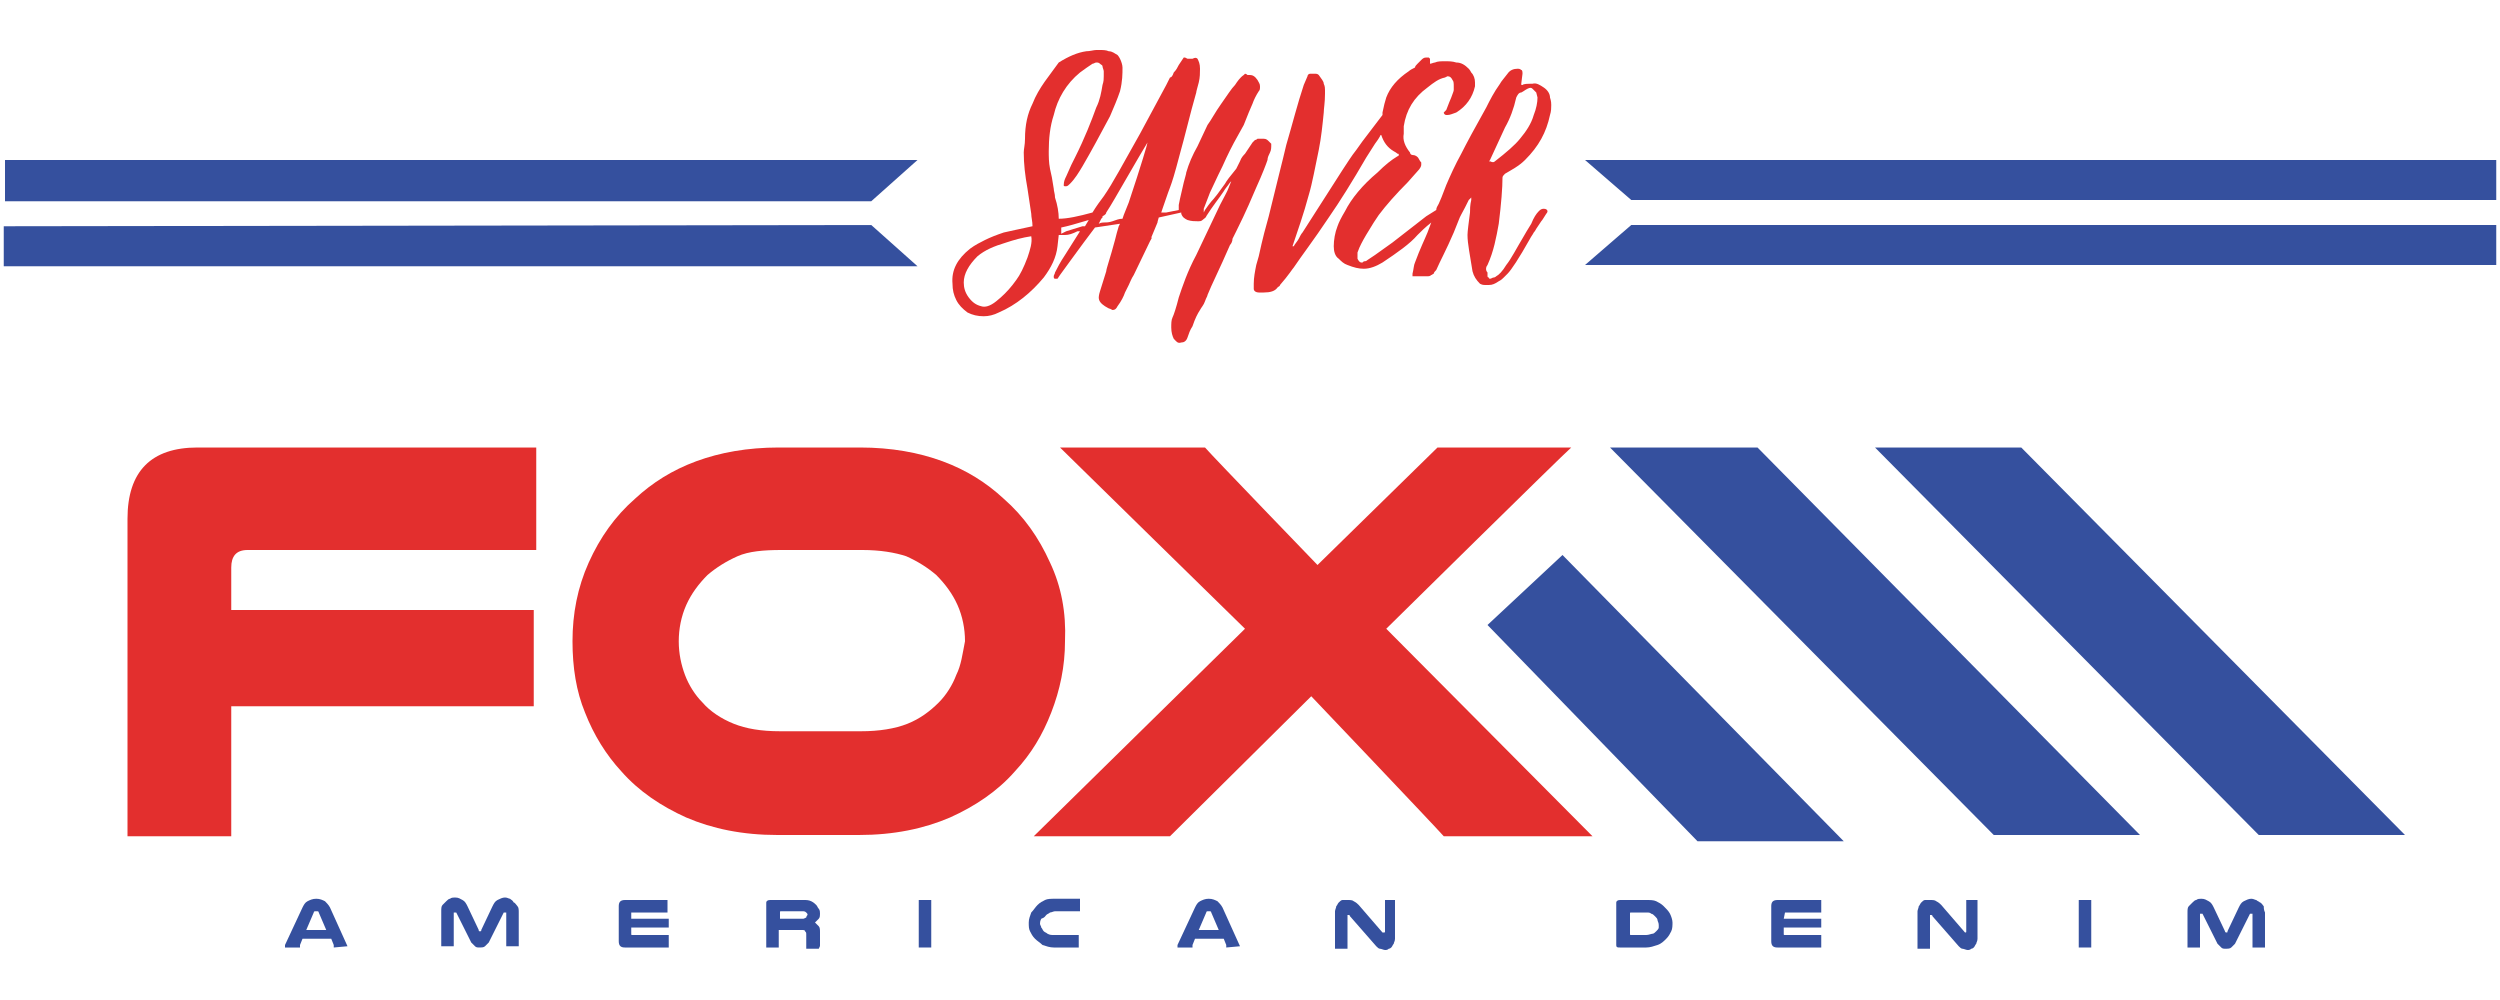 <svg version="1.1" id="Capa_1" xmlns="http://www.w3.org/2000/svg" xmlns:xlink="http://www.w3.org/1999/xlink" x="0px" y="0px" viewBox="0 0 200 80" style="enable-background:new 0 0 200 80;" xml:space="preserve">
<style type="text/css">
	.st0{fill:#35509E;}
	.st1{fill:#E32F2E;}
</style>
<g>
	<g>
		<g>
			<polygon class="st0" points="147.5,67.3 135.8,67.3 119,50 125,44.4"></polygon>
		</g>
		<g>
			<polygon class="st0" points="171.2,66.8 159.5,66.8 128.8,35.8 140.6,35.8"></polygon>
		</g>
		<g>
			<polygon class="st0" points="192.4,66.8 180.7,66.8 150,35.8 161.7,35.8"></polygon>
		</g>
	</g>
</g>
<g>
	<g>
		<g>
			<path class="st1" d="M42.9,35.8V44H19.8c-0.9,0-1.3,0.5-1.3,1.4v3.4h24.2v7.7H18.5v10.4h-8.3V41.5c0-3.8,1.9-5.7,5.6-5.7H42.9z"></path>
		</g>
		<g>
			<g>
				<path class="st1" d="M84,45c-0.9-2-2.1-3.7-3.7-5.1c-1.4-1.3-3-2.3-4.9-3s-4.1-1.1-6.6-1.1h-6.5c-2.5,0-4.7,0.4-6.6,1.1
					c-1.9,0.7-3.5,1.7-4.9,3C49.2,41.3,48,43,47.1,45s-1.3,4.1-1.3,6.3c0,2.1,0.3,4,1,5.7c0.7,1.8,1.7,3.4,2.9,4.7
					c1.4,1.6,3.2,2.8,5.2,3.7c2.1,0.9,4.5,1.4,7.3,1.4h6.5c2.8,0,5.2-0.5,7.3-1.4c2-0.9,3.8-2.1,5.2-3.7c1.3-1.4,2.2-2.9,2.9-4.7
					c0.7-1.8,1.1-3.7,1.1-5.7C85.3,49,84.9,46.9,84,45z M76.5,54c-0.3,0.8-0.8,1.6-1.4,2.2c-0.7,0.7-1.5,1.3-2.5,1.7
					s-2.3,0.6-3.7,0.6h-6.5c-1.5,0-2.7-0.2-3.7-0.6c-1-0.4-1.9-1-2.5-1.7c-0.6-0.6-1.1-1.4-1.4-2.2s-0.5-1.7-0.5-2.7s0.2-2,0.6-2.9
					c0.4-0.9,1-1.7,1.7-2.4c0.7-0.6,1.5-1.1,2.4-1.5s2.1-0.5,3.5-0.5H69c1.4,0,2.6,0.2,3.5,0.5c0.9,0.4,1.7,0.9,2.4,1.5
					c0.7,0.7,1.3,1.5,1.7,2.4c0.4,0.9,0.6,1.9,0.6,2.9C77,52.3,76.9,53.2,76.5,54z"></path>
			</g>
		</g>
		<g>
			<path class="st1" d="M125.7,35.8c-0.7,0.6-14.8,14.5-14.8,14.5s16.1,16.2,16.5,16.6h-11.9c-0.7-0.8-10.6-11.2-10.6-11.2
				s-11,10.9-11.3,11.2H82.7c0.3-0.3,16.9-16.6,16.9-16.6S85.4,36.4,84.8,35.8h11.6c0.7,0.8,9,9.4,9,9.4s9.2-9,9.6-9.4L125.7,35.8z"></path>
		</g>
	</g>
</g>
<g>
	<g>
		<path class="st0" d="M27.8,75.7C27.8,75.7,27.8,75.6,27.8,75.7l-1.4-3.1c-0.1-0.2-0.3-0.4-0.4-0.5c-0.2-0.1-0.4-0.2-0.7-0.2
			s-0.5,0.1-0.7,0.2s-0.3,0.3-0.4,0.5l-1.4,3v0.1v0.1H24c0,0,0,0,0-0.1c0,0,0,0,0-0.1l0.2-0.5h2.3l0.2,0.5c0,0,0,0,0,0.1
			c0,0,0,0,0,0.1L27.8,75.7C27.8,75.8,27.8,75.7,27.8,75.7z M24.5,74.4l0.6-1.4c0,0,0-0.1,0.1-0.1h0.1h0.1c0,0,0.1,0,0.1,0.1
			l0.6,1.4H24.5z"></path>
		<path class="st0" d="M41.4,72.5c-0.1-0.1-0.2-0.3-0.3-0.3C41,72,40.9,72,40.8,71.9c-0.1,0-0.2-0.1-0.4-0.1S40,71.9,39.8,72
			c-0.2,0.1-0.3,0.3-0.4,0.5l-0.9,1.9c0,0.1,0,0.1-0.1,0.1s-0.1,0-0.1-0.1l-0.9-1.9c-0.1-0.2-0.2-0.4-0.4-0.5s-0.3-0.2-0.6-0.2
			c-0.1,0-0.3,0-0.4,0.1c-0.1,0-0.2,0.1-0.3,0.2s-0.2,0.2-0.3,0.3c-0.1,0.1-0.1,0.3-0.1,0.5v2.8h1v-2.6V73c0,0,0,0,0.1,0h0.1
			l1.2,2.4c0.1,0.1,0.2,0.2,0.3,0.3c0.1,0.1,0.2,0.1,0.4,0.1c0.1,0,0.3,0,0.4-0.1c0.1-0.1,0.2-0.2,0.3-0.3l1.2-2.4c0,0,0,0,0.1,0
			c0,0,0,0,0.1,0c0,0,0,0,0,0.1v2.6h1V73C41.5,72.8,41.5,72.6,41.4,72.5z"></path>
		<path class="st0" d="M50.5,73h2.9v-1H50c-0.4,0-0.5,0.2-0.5,0.5v2.8c0,0.4,0.2,0.5,0.5,0.5h3.5v-1h-2.9c-0.1,0-0.1,0-0.1-0.1v-0.5
			h3v-0.7h-3V73L50.5,73z"></path>
		<path class="st0" d="M65.6,75.6v-1c0-0.2,0-0.4-0.1-0.5s-0.2-0.2-0.3-0.3c0.1-0.1,0.2-0.2,0.3-0.3c0.1-0.1,0.1-0.3,0.1-0.4
			s0-0.3-0.1-0.4s-0.1-0.2-0.2-0.3c-0.1-0.1-0.2-0.2-0.4-0.3C64.7,72,64.5,72,64.3,72h-2.7c-0.2,0-0.3,0.1-0.3,0.2v3.6h1v-1.4h1.8
			c0.2,0,0.3,0,0.3,0.1c0.1,0.1,0.1,0.1,0.1,0.3v0.8c0,0.1,0,0.2,0,0.3h1C65.6,75.7,65.6,75.7,65.6,75.6z M64.5,73.4L64.5,73.4
			c-0.2,0.1-0.2,0.1-0.3,0.1h-1.8V73c0-0.1,0-0.1,0.1-0.1h1.7c0.1,0,0.2,0,0.3,0.1s0.1,0.1,0.1,0.2C64.5,73.3,64.5,73.4,64.5,73.4z"></path>
		<path class="st0" d="M73.5,72v3.8h1V72H73.5z"></path>
		<path class="st0" d="M83.7,73.2c0.1-0.1,0.2-0.1,0.3-0.2c0.1,0,0.3-0.1,0.4-0.1h2v-1h-2c-0.3,0-0.6,0-0.8,0.1
			c-0.2,0.1-0.4,0.2-0.6,0.4c-0.2,0.2-0.3,0.4-0.5,0.6c-0.1,0.3-0.2,0.5-0.2,0.8s0,0.5,0.1,0.7s0.2,0.4,0.4,0.6
			c0.2,0.2,0.4,0.3,0.6,0.5c0.3,0.1,0.6,0.2,0.9,0.2h2v-1h-2c-0.2,0-0.3,0-0.5-0.1c-0.1-0.1-0.2-0.1-0.3-0.2
			c-0.1-0.1-0.1-0.2-0.2-0.3c0-0.1-0.1-0.2-0.1-0.3c0-0.1,0-0.2,0.1-0.4C83.6,73.4,83.6,73.3,83.7,73.2z"></path>
		<path class="st0" d="M99.2,75.7C99.2,75.7,99.2,75.6,99.2,75.7l-1.4-3.1c-0.1-0.2-0.3-0.4-0.4-0.5c-0.2-0.1-0.4-0.2-0.7-0.2
			S96.2,72,96,72.1s-0.3,0.3-0.4,0.5l-1.4,3v0.1v0.1h1.2c0,0,0,0,0-0.1c0,0,0,0,0-0.1l0.2-0.5h2.3l0.2,0.5c0,0,0,0,0,0.1
			c0,0,0,0,0,0.1L99.2,75.7C99.2,75.8,99.2,75.7,99.2,75.7z M95.9,74.4l0.6-1.4c0,0,0-0.1,0.1-0.1h0.1h0.1c0,0,0.1,0,0.1,0.1
			l0.6,1.4H95.9z"></path>
		<path class="st0" d="M110.8,72v2.5c0,0.1,0,0.1-0.1,0.1l0,0c0,0,0,0-0.1,0l-1.9-2.2c-0.1-0.1-0.2-0.2-0.4-0.3
			c-0.1-0.1-0.3-0.1-0.5-0.1c-0.1,0-0.3,0-0.4,0s-0.2,0.1-0.3,0.2c-0.1,0.1-0.1,0.2-0.2,0.3c0,0.1-0.1,0.3-0.1,0.4v3h1v-2.6v-0.1
			c0,0,0,0,0.1,0c0,0,0.1,0,0.1,0.1l2.1,2.4c0.1,0.1,0.2,0.2,0.3,0.2c0.1,0,0.3,0.1,0.4,0.1s0.2,0,0.3-0.1c0.1,0,0.2-0.1,0.2-0.1
			c0.1-0.1,0.1-0.2,0.2-0.3c0-0.1,0.1-0.2,0.1-0.4V72H110.8z"></path>
		<path class="st0" d="M133.6,73.1c-0.1-0.2-0.3-0.4-0.5-0.6s-0.4-0.3-0.6-0.4c-0.2-0.1-0.5-0.1-0.8-0.1h-2.1
			c-0.2,0-0.3,0.1-0.3,0.2v3.4c0,0.2,0.1,0.2,0.3,0.2h2.1c0.3,0,0.6-0.1,0.9-0.2c0.3-0.1,0.5-0.3,0.7-0.5s0.3-0.4,0.4-0.6
			c0.1-0.2,0.1-0.5,0.1-0.7C133.8,73.6,133.7,73.3,133.6,73.1z M132.7,74.2c0,0.1-0.1,0.2-0.2,0.3c-0.1,0.1-0.2,0.2-0.3,0.2
			s-0.3,0.1-0.5,0.1h-1.2c-0.1,0-0.1,0-0.1-0.1v-1.6c0-0.1,0-0.1,0.1-0.1h1.2c0.2,0,0.3,0,0.4,0.1c0.1,0,0.2,0.1,0.3,0.2
			s0.2,0.2,0.2,0.3c0,0.1,0.1,0.2,0.1,0.4C132.7,74,132.7,74.1,132.7,74.2z"></path>
		<path class="st0" d="M142.8,73h2.9v-1h-3.5c-0.4,0-0.5,0.2-0.5,0.5v2.8c0,0.4,0.2,0.5,0.5,0.5h3.5v-1h-2.9c-0.1,0-0.1,0-0.1-0.1
			v-0.5h3v-0.7h-3L142.8,73C142.7,73,142.7,73,142.8,73z"></path>
		<path class="st0" d="M157.3,72v2.5c0,0.1,0,0.1-0.1,0.1l0,0l0,0l-1.9-2.2c-0.1-0.1-0.2-0.2-0.4-0.3c-0.1-0.1-0.3-0.1-0.5-0.1
			c-0.1,0-0.3,0-0.4,0c-0.1,0-0.2,0.1-0.3,0.2s-0.1,0.2-0.2,0.3c0,0.1-0.1,0.3-0.1,0.4v3h1v-2.6v-0.1c0,0,0,0,0.1,0
			c0,0,0.1,0,0.1,0.1l2.1,2.4c0.1,0.1,0.2,0.2,0.3,0.2s0.3,0.1,0.4,0.1c0.1,0,0.2,0,0.3-0.1c0.1,0,0.2-0.1,0.2-0.1
			c0.1-0.1,0.1-0.2,0.2-0.3c0-0.1,0.1-0.2,0.1-0.4V72H157.3z"></path>
		<path class="st0" d="M166.3,72v3.8h1V72H166.3z"></path>
		<path class="st0" d="M181.1,72.5c-0.1-0.1-0.2-0.3-0.3-0.3c-0.1-0.1-0.2-0.1-0.3-0.2c-0.1,0-0.2-0.1-0.4-0.1s-0.4,0.1-0.6,0.2
			c-0.2,0.1-0.3,0.3-0.4,0.5l-0.9,1.9c0,0.1,0,0.1-0.1,0.1c0,0-0.1,0-0.1-0.1l-0.9-1.9c-0.1-0.2-0.2-0.4-0.4-0.5s-0.3-0.2-0.6-0.2
			c-0.1,0-0.3,0-0.4,0.1c-0.1,0-0.2,0.1-0.3,0.2s-0.2,0.2-0.3,0.3c-0.1,0.1-0.1,0.3-0.1,0.5v2.8h1v-2.6v-0.1c0,0,0,0,0.1,0h0.1
			l1.2,2.4c0.1,0.1,0.2,0.2,0.3,0.3c0.1,0.1,0.2,0.1,0.4,0.1c0.1,0,0.3,0,0.4-0.1c0.1-0.1,0.2-0.2,0.3-0.3l1.2-2.4c0,0,0,0,0.1,0
			c0,0,0,0,0.1,0c0,0,0,0,0,0.1v2.6h1V73C181.1,72.8,181.1,72.6,181.1,72.5z"></path>
	</g>
</g>
<g>
	<g>
		<g>
			<polygon class="st0" points="73.4,12.8 69.7,16.1 0.4,16.1 0.4,12.8"></polygon>
		</g>
		<g>
			<polygon class="st0" points="73.4,21.3 0.3,21.3 0.3,18.1 69.7,18"></polygon>
		</g>
		<g>
			<polygon class="st0" points="199.7,12.8 199.7,16 130.5,16 126.8,12.8"></polygon>
		</g>
		<g>
			<polygon class="st0" points="199.7,18 199.7,21.2 126.8,21.2 130.5,18"></polygon>
		</g>
	</g>
</g>
<g>
	<g>
		<g>
			<g>
				<path class="st1" d="M101.7,11.6c0-0.1,0-0.1,0-0.1s-0.1-0.1-0.2-0.2c-0.1-0.1-0.2-0.2-0.4-0.2H101h-0.1c-0.1,0-0.1,0-0.2,0
					h-0.1c0,0-0.1,0.1-0.2,0.1c-0.1,0.1-0.1,0.1-0.2,0.2l-0.2,0.3l-0.4,0.6c-0.1,0.1-0.3,0.3-0.4,0.6c-0.1,0.2-0.2,0.4-0.3,0.6
					c-0.5,0.6-0.8,1-0.9,1.2c-0.5,0.7-0.8,1.1-0.9,1.2c0,0-0.3,0.3-0.7,0.9L96.3,17l0,0l0,0c0,0,0,0,0-0.1s0-0.2,0-0.2l0.5-1.3
					c0.2-0.4,0.5-1.1,1-2.1c0.4-0.9,0.8-1.7,1.2-2.4l0.5-0.9l0.4-1l0.3-0.7c0.1-0.3,0.3-0.7,0.5-1c0.1-0.1,0.1-0.2,0.1-0.4
					c0-0.2-0.1-0.3-0.2-0.5C100.4,6.1,100.2,6,100,6h0h-0.1c-0.1,0-0.1,0-0.1,0c-0.1-0.1-0.2-0.1-0.2-0.1C99.5,6,99.5,6,99.5,6
					c-0.3,0.2-0.5,0.5-0.7,0.8c-0.3,0.3-0.6,0.8-1.1,1.5s-0.8,1.3-1.1,1.7l-0.8,1.7c-0.4,0.7-0.7,1.4-0.9,2.1c0,0.1-0.1,0.4-0.2,0.8
					c-0.1,0.4-0.2,0.9-0.3,1.3l-0.1,0.5c0,0.2,0,0.3,0,0.4l-1,0.2c-0.1,0-0.2,0-0.2,0c-0.1,0-0.1,0-0.2,0l0.1-0.3
					c0.4-1.2,0.6-1.7,0.6-1.7s0.2-0.5,0.5-1.6c0.2-0.8,0.5-1.8,0.8-3s0.6-2.3,0.8-3c0-0.1,0.1-0.4,0.2-0.8C96,6.2,96,5.8,96,5.5
					c0-0.4-0.1-0.6-0.2-0.8c-0.1-0.1-0.2-0.1-0.4,0c-0.2,0-0.3,0-0.4,0l-0.2-0.1h-0.1l-0.4,0.6c-0.1,0.2-0.2,0.4-0.4,0.6
					c-0.1,0.3-0.2,0.4-0.3,0.4l-0.3,0.6c-0.1,0.2-0.8,1.5-2.1,3.9c-1.3,2.3-2.2,4-2.9,5c-0.3,0.4-0.6,0.8-0.9,1.3
					c-1.1,0.3-2,0.5-2.7,0.5c0-0.5-0.1-1.1-0.3-1.7c0-0.3-0.1-0.5-0.1-0.7c-0.1-0.7-0.2-1.2-0.3-1.6c-0.1-0.5-0.1-1-0.1-1.4
					c0-1,0.1-2,0.4-2.9c0.3-1.3,1-2.5,2.1-3.4c0.4-0.3,0.7-0.5,1-0.7c0.1,0,0.2-0.1,0.3-0.1c0.1,0,0.2,0,0.3,0.1
					c0.1,0.1,0.2,0.1,0.2,0.2s0.1,0.3,0.1,0.4s0,0.2,0,0.4c0,0.2,0,0.4-0.1,0.7C88.1,7.4,88,8,87.7,8.6c-0.4,1.1-0.9,2.4-1.7,4
					l-0.3,0.6l-0.4,0.9c-0.1,0.2-0.2,0.4-0.2,0.7c0,0.1,0,0.1,0.2,0.1c0.1,0,0.2-0.1,0.3-0.2c0.4-0.4,0.7-0.9,1-1.4
					c0.7-1.2,1.4-2.5,2.2-4c0.3-0.7,0.6-1.4,0.8-2c0.2-0.8,0.2-1.4,0.2-1.9c0-0.2-0.1-0.5-0.2-0.7s-0.2-0.3-0.2-0.3
					c-0.2-0.1-0.4-0.3-0.7-0.3C88.5,4,88.2,4,88,4c-0.1,0-0.2,0-0.3,0c-0.2,0-0.5,0.1-0.8,0.1c-0.7,0.1-1.4,0.4-2.2,0.9
					c-0.7,1-1.6,2-2.1,3.3C82.2,9.1,82,10,82,11.1c0,0.5-0.1,0.8-0.1,1.1c0,0.9,0.1,1.8,0.3,2.9l0.3,2c0,0.3,0.1,0.6,0.1,1
					c-1,0.2-1.8,0.4-2.3,0.5c-0.6,0.2-1.1,0.4-1.5,0.6s-0.8,0.4-1.2,0.7c-1,0.8-1.5,1.7-1.4,2.8c0,0.5,0.1,0.9,0.3,1.3
					c0.2,0.4,0.5,0.7,0.9,1c0.4,0.2,0.8,0.3,1.3,0.3c0.4,0,0.8-0.1,1.2-0.3c1.4-0.6,2.6-1.6,3.6-2.8c0.6-0.8,1-1.6,1.1-2.5l0.1-0.9
					h0.1c0.2,0,0.3,0,0.4,0c0.3,0,0.6-0.1,1-0.3h0.2l-1.2,1.9c-0.4,0.6-0.6,1-0.8,1.4c0,0.1-0.1,0.2-0.1,0.3c0,0.1,0,0.2,0.1,0.2
					s0.1,0,0.2,0l0.2-0.3l0.8-1.1l1.1-1.5l0.9-1.2l2-0.3l-0.1,0.2c-0.1,0.3-0.2,0.7-0.3,1.1c-0.4,1.5-0.7,2.3-0.7,2.5L88,23.3
					c-0.1,0.3-0.1,0.5-0.1,0.5c0,0.3,0.2,0.5,0.5,0.7c0.2,0.1,0.3,0.2,0.4,0.2l0.2,0.1c0.2,0,0.3-0.1,0.4-0.3
					c0.3-0.4,0.5-0.8,0.6-1.1c0.1-0.2,0.2-0.4,0.3-0.6c0.1-0.2,0.2-0.5,0.4-0.8l1.3-2.7c0.1-0.2,0.2-0.3,0.1-0.3l0.5-1.2
					c0,0,0-0.1,0.1-0.4l1.8-0.4v0.1c0.1,0.3,0.3,0.4,0.5,0.5c0.3,0.1,0.6,0.1,0.8,0.1c0.2,0,0.3,0,0.4-0.1s0.3-0.2,0.3-0.3
					c0.5-0.8,1-1.4,1.4-2c0.1-0.2,0.3-0.4,0.5-0.7l0.1-0.1L98.3,15c-0.1,0.3-0.4,0.8-0.7,1.4l-1.9,4c-0.7,1.3-1.1,2.5-1.4,3.4
					c-0.2,0.8-0.4,1.4-0.5,1.6s-0.1,0.5-0.1,0.8c0,0.4,0.1,0.7,0.2,0.9c0.2,0.2,0.3,0.4,0.6,0.3c0.2,0,0.4-0.1,0.5-0.4
					s0.2-0.6,0.4-0.9c0.2-0.6,0.4-1,0.6-1.3c0.1-0.2,0.3-0.4,0.4-0.7c0.1-0.3,0.2-0.4,0.2-0.5l0.3-0.7c0.7-1.5,1.2-2.6,1.5-3.3
					c0.1-0.1,0.2-0.3,0.2-0.5c0.1-0.2,0.2-0.4,0.3-0.6c0.8-1.6,1.3-2.8,1.6-3.5c0.5-1.1,0.8-1.9,0.9-2.2c0-0.2,0.1-0.4,0.2-0.6
					C101.7,12,101.7,11.8,101.7,11.6C101.7,11.8,101.7,11.7,101.7,11.6z M82.2,20.6c-0.3,0.8-0.6,1.4-0.9,1.8L81,22.8
					c-0.4,0.5-0.8,0.9-1.3,1.3s-0.9,0.5-1.2,0.4c-0.4-0.1-0.7-0.3-1-0.7c-0.3-0.4-0.4-0.8-0.4-1.2c0-0.7,0.4-1.4,1.1-2.1
					c0.6-0.5,1.3-0.8,2.3-1.1c0.6-0.2,1.3-0.4,2-0.5C82.6,19.4,82.4,20,82.2,20.6z M86.8,18.1L86.8,18.1h-0.2l-1.3,0.4
					c0,0-0.2,0.1-0.4,0.2v-0.2v-0.3c0.5-0.1,1.2-0.3,2.2-0.6L86.8,18.1z M90.3,16.2l-0.4,1l-0.1,0.3c-0.3,0-0.5,0.1-0.8,0.2
					s-0.5,0.1-0.7,0.1c-0.1,0-0.2,0-0.4,0.1l0.2-0.4c0,0,0,0,0.1-0.1c0,0,0,0,0-0.1c0.2-0.1,0.3-0.2,0.3-0.3v0l0,0
					c0.4-0.6,0.9-1.5,1.6-2.7c0.8-1.4,1.4-2.4,1.7-2.9C91.8,11.5,91.3,13.2,90.3,16.2z"></path>
			</g>
		</g>
		<g>
			<g>
				<path class="st1" d="M119,21.2c0.5-1.1,0.7-2.2,0.9-3.3c0.2-1.6,0.3-2.9,0.3-3.7c0-0.1,0.1-0.2,0.2-0.3c0.5-0.3,1.1-0.6,1.6-1.1
					c1.1-1.1,1.7-2.2,2-3.6c0.1-0.3,0.1-0.6,0.1-0.8c0-0.1,0-0.3-0.1-0.6c0-0.3-0.2-0.6-0.5-0.8c-0.3-0.2-0.6-0.4-0.9-0.3
					c-0.4,0-0.7,0-0.8,0.1c-0.1,0-0.1,0-0.1-0.1l0.1-0.8c0-0.1,0-0.3-0.1-0.3c-0.1-0.1-0.2-0.1-0.3-0.1c-0.3,0-0.6,0.1-0.8,0.4
					c-0.3,0.4-0.5,0.6-0.6,0.8c-0.5,0.7-0.8,1.3-1.1,1.9c-0.9,1.6-1.6,2.9-2,3.7c-0.5,0.9-0.9,1.8-1.2,2.5c-0.3,0.8-0.5,1.3-0.6,1.5
					c-0.1,0.2-0.2,0.3-0.2,0.5l-0.8,0.5l-2.7,2.1l-1.4,1l-0.6,0.4c-0.1,0.1-0.2,0.1-0.2,0.1c-0.1,0-0.1,0-0.2,0.1h-0.1
					c-0.1,0-0.2-0.1-0.3-0.3v-0.2c0-0.1,0-0.2,0-0.3c0.1-0.3,0.2-0.5,0.3-0.7c0.2-0.4,0.5-0.9,1-1.7l0.4-0.6
					c0.6-0.8,1.4-1.7,2.3-2.6l0.8-0.9c0.2-0.2,0.3-0.4,0.3-0.5s0-0.2,0-0.2s-0.1-0.1-0.2-0.3s-0.3-0.3-0.5-0.3
					c-0.1,0-0.2-0.1-0.2-0.2c-0.4-0.5-0.6-1-0.5-1.5c0-0.2,0-0.3,0-0.3s0,0,0-0.1v-0.2c0.2-1.3,0.8-2.3,1.9-3.1
					c0.5-0.4,0.9-0.7,1.4-0.8l0.2-0.1c0.2,0,0.3,0.1,0.4,0.3c0.1,0.1,0.1,0.3,0.1,0.5c0,0.1,0,0.2,0,0.3c0,0.1-0.1,0.3-0.2,0.6
					c-0.1,0.2-0.2,0.5-0.4,1L115.5,9c0,0.1,0.1,0.2,0.2,0.2h0.1c0.2,0,0.4-0.1,0.7-0.2c0.8-0.5,1.3-1.2,1.5-2.1c0-0.1,0-0.2,0-0.3
					c0-0.3-0.1-0.6-0.3-0.8c-0.1-0.2-0.2-0.3-0.2-0.3c-0.3-0.3-0.6-0.5-1-0.5c-0.3-0.1-0.6-0.1-0.9-0.1s-0.6,0-0.8,0.1
					c-0.1,0-0.3,0.1-0.4,0.1V5V4.7l-0.1-0.1c0,0-0.1,0-0.2,0c-0.2,0-0.3,0.1-0.4,0.2l-0.3,0.3c-0.1,0.1-0.2,0.2-0.2,0.3
					c-0.2,0.1-0.4,0.2-0.5,0.3c-0.9,0.6-1.5,1.3-1.8,2.1c-0.1,0.3-0.2,0.7-0.3,1.2c0,0,0,0.1,0,0.2l-1.6,2.1l-0.5,0.7
					c-0.4,0.5-0.7,1-1.1,1.6l-3.2,5c-0.1,0.1-0.2,0.3-0.3,0.5c-0.1,0.2-0.3,0.4-0.4,0.6h-0.1l0,0l0,0c0.4-1.2,0.9-2.6,1.3-4.1
					c0.3-1,0.5-2.2,0.8-3.6c0.2-1,0.3-2,0.4-3c0-0.3,0.1-0.8,0.1-1.5c0-0.1,0-0.1,0-0.1s0-0.1,0-0.2s0-0.3-0.1-0.5
					c0-0.2-0.2-0.4-0.4-0.7c-0.1-0.1-0.2-0.1-0.3-0.1h-0.4c-0.1,0-0.2,0.1-0.2,0.2l-0.3,0.7c-0.5,1.5-0.9,3.1-1.4,4.8
					c-0.3,1.3-0.8,3.2-1.4,5.7c-0.2,0.7-0.5,1.8-0.8,3.2l-0.2,0.7c-0.1,0.5-0.2,1-0.2,1.5c0,0.2,0,0.3,0,0.4c0,0.2,0.2,0.3,0.4,0.3
					h0.1c0.1,0,0.2,0,0.3,0c0.5,0,0.9-0.1,1.1-0.4c0.1-0.1,0.2-0.1,0.2-0.2c0.7-0.8,1-1.3,1.1-1.4c0.6-0.9,1.6-2.2,2.8-4
					c0.9-1.3,1.9-2.9,3-4.8l0.7-1.1c0.3-0.4,0.4-0.6,0.4-0.6s0-0.1,0.1-0.1c0.2,0.6,0.5,1,1,1.3c0.2,0.1,0.3,0.2,0.3,0.2
					c0.1,0,0.1,0,0.1,0.1c0,0,0,0.1-0.1,0.1c-0.5,0.3-1,0.7-1.6,1.3c-1.2,1-2.1,2.1-2.6,3.1c-0.3,0.5-0.5,0.9-0.6,1.2
					c-0.2,0.5-0.3,1.1-0.3,1.6c0,0.4,0.1,0.8,0.4,1c0.2,0.2,0.4,0.4,0.7,0.5c0.5,0.2,0.9,0.3,1.3,0.3c0.5,0,1-0.2,1.5-0.5
					c1.2-0.8,2.2-1.5,2.8-2.2c0.3-0.3,0.6-0.6,1.1-1c-0.1,0.3-0.2,0.5-0.3,0.8c-0.2,0.5-0.6,1.3-1,2.4c-0.1,0.2-0.1,0.5-0.2,0.9
					c0,0.1,0,0.1,0,0.2c0,0,0.1,0,0.2,0h0.5c0,0,0.1,0,0.2,0s0.2,0,0.3,0c0.1,0,0.2,0,0.3-0.1c0.1,0,0.1-0.1,0.2-0.1
					c0-0.1,0.1-0.2,0.2-0.3c0.3-0.7,0.8-1.6,1.4-3l0.4-1c0.1-0.3,0.3-0.6,0.5-1l0.3-0.6c0.1-0.1,0.2-0.2,0.2-0.2V16
					c-0.1,0.4-0.1,0.8-0.1,1c-0.1,0.8-0.2,1.5-0.2,1.8c0,0.7,0.2,1.6,0.4,2.9c0.1,0.4,0.3,0.7,0.6,1c0.2,0.1,0.3,0.1,0.4,0.1h0.3
					c0.3,0,0.5-0.1,0.8-0.3c0.2-0.1,0.3-0.2,0.4-0.3c0.1-0.1,0.2-0.2,0.3-0.3c0.3-0.3,0.9-1.2,1.8-2.8c0.1-0.2,0.2-0.3,0.3-0.5
					c0.1-0.1,0.2-0.3,0.2-0.3l0.4-0.6c0.1-0.1,0.2-0.3,0.4-0.6c0.1-0.1,0.1-0.2,0.1-0.2c0-0.1-0.1-0.2-0.3-0.2
					c-0.2,0-0.3,0.1-0.4,0.2c-0.2,0.2-0.4,0.5-0.6,1c-0.3,0.5-0.5,0.8-0.6,1c-0.6,1-1,1.8-1.4,2.3c-0.3,0.5-0.6,0.8-0.8,0.9
					c0,0-0.1,0.1-0.2,0.1s-0.2,0.1-0.3,0.1c0,0-0.1,0-0.1-0.1c0,0-0.1,0-0.1-0.1s0-0.2,0-0.3C118.8,21.6,118.9,21.3,119,21.2z
					 M119.2,12.8l1.2-2.6c0.4-0.7,0.7-1.5,0.9-2.4c0.1-0.2,0.2-0.4,0.4-0.4c0.2-0.1,0.3-0.2,0.5-0.3c0.2-0.1,0.3-0.1,0.4,0
					s0.2,0.2,0.3,0.3l0.1,0.4c0,0.4-0.1,0.9-0.3,1.4c-0.2,0.7-0.6,1.3-1.1,1.9c-0.4,0.5-1.1,1.1-2,1.8c-0.1,0.1-0.2,0.1-0.4,0
					C119.2,13,119.1,12.9,119.2,12.8C119.1,12.9,119.1,12.9,119.2,12.8z"></path>
			</g>
		</g>
	</g>
</g>
</svg>
